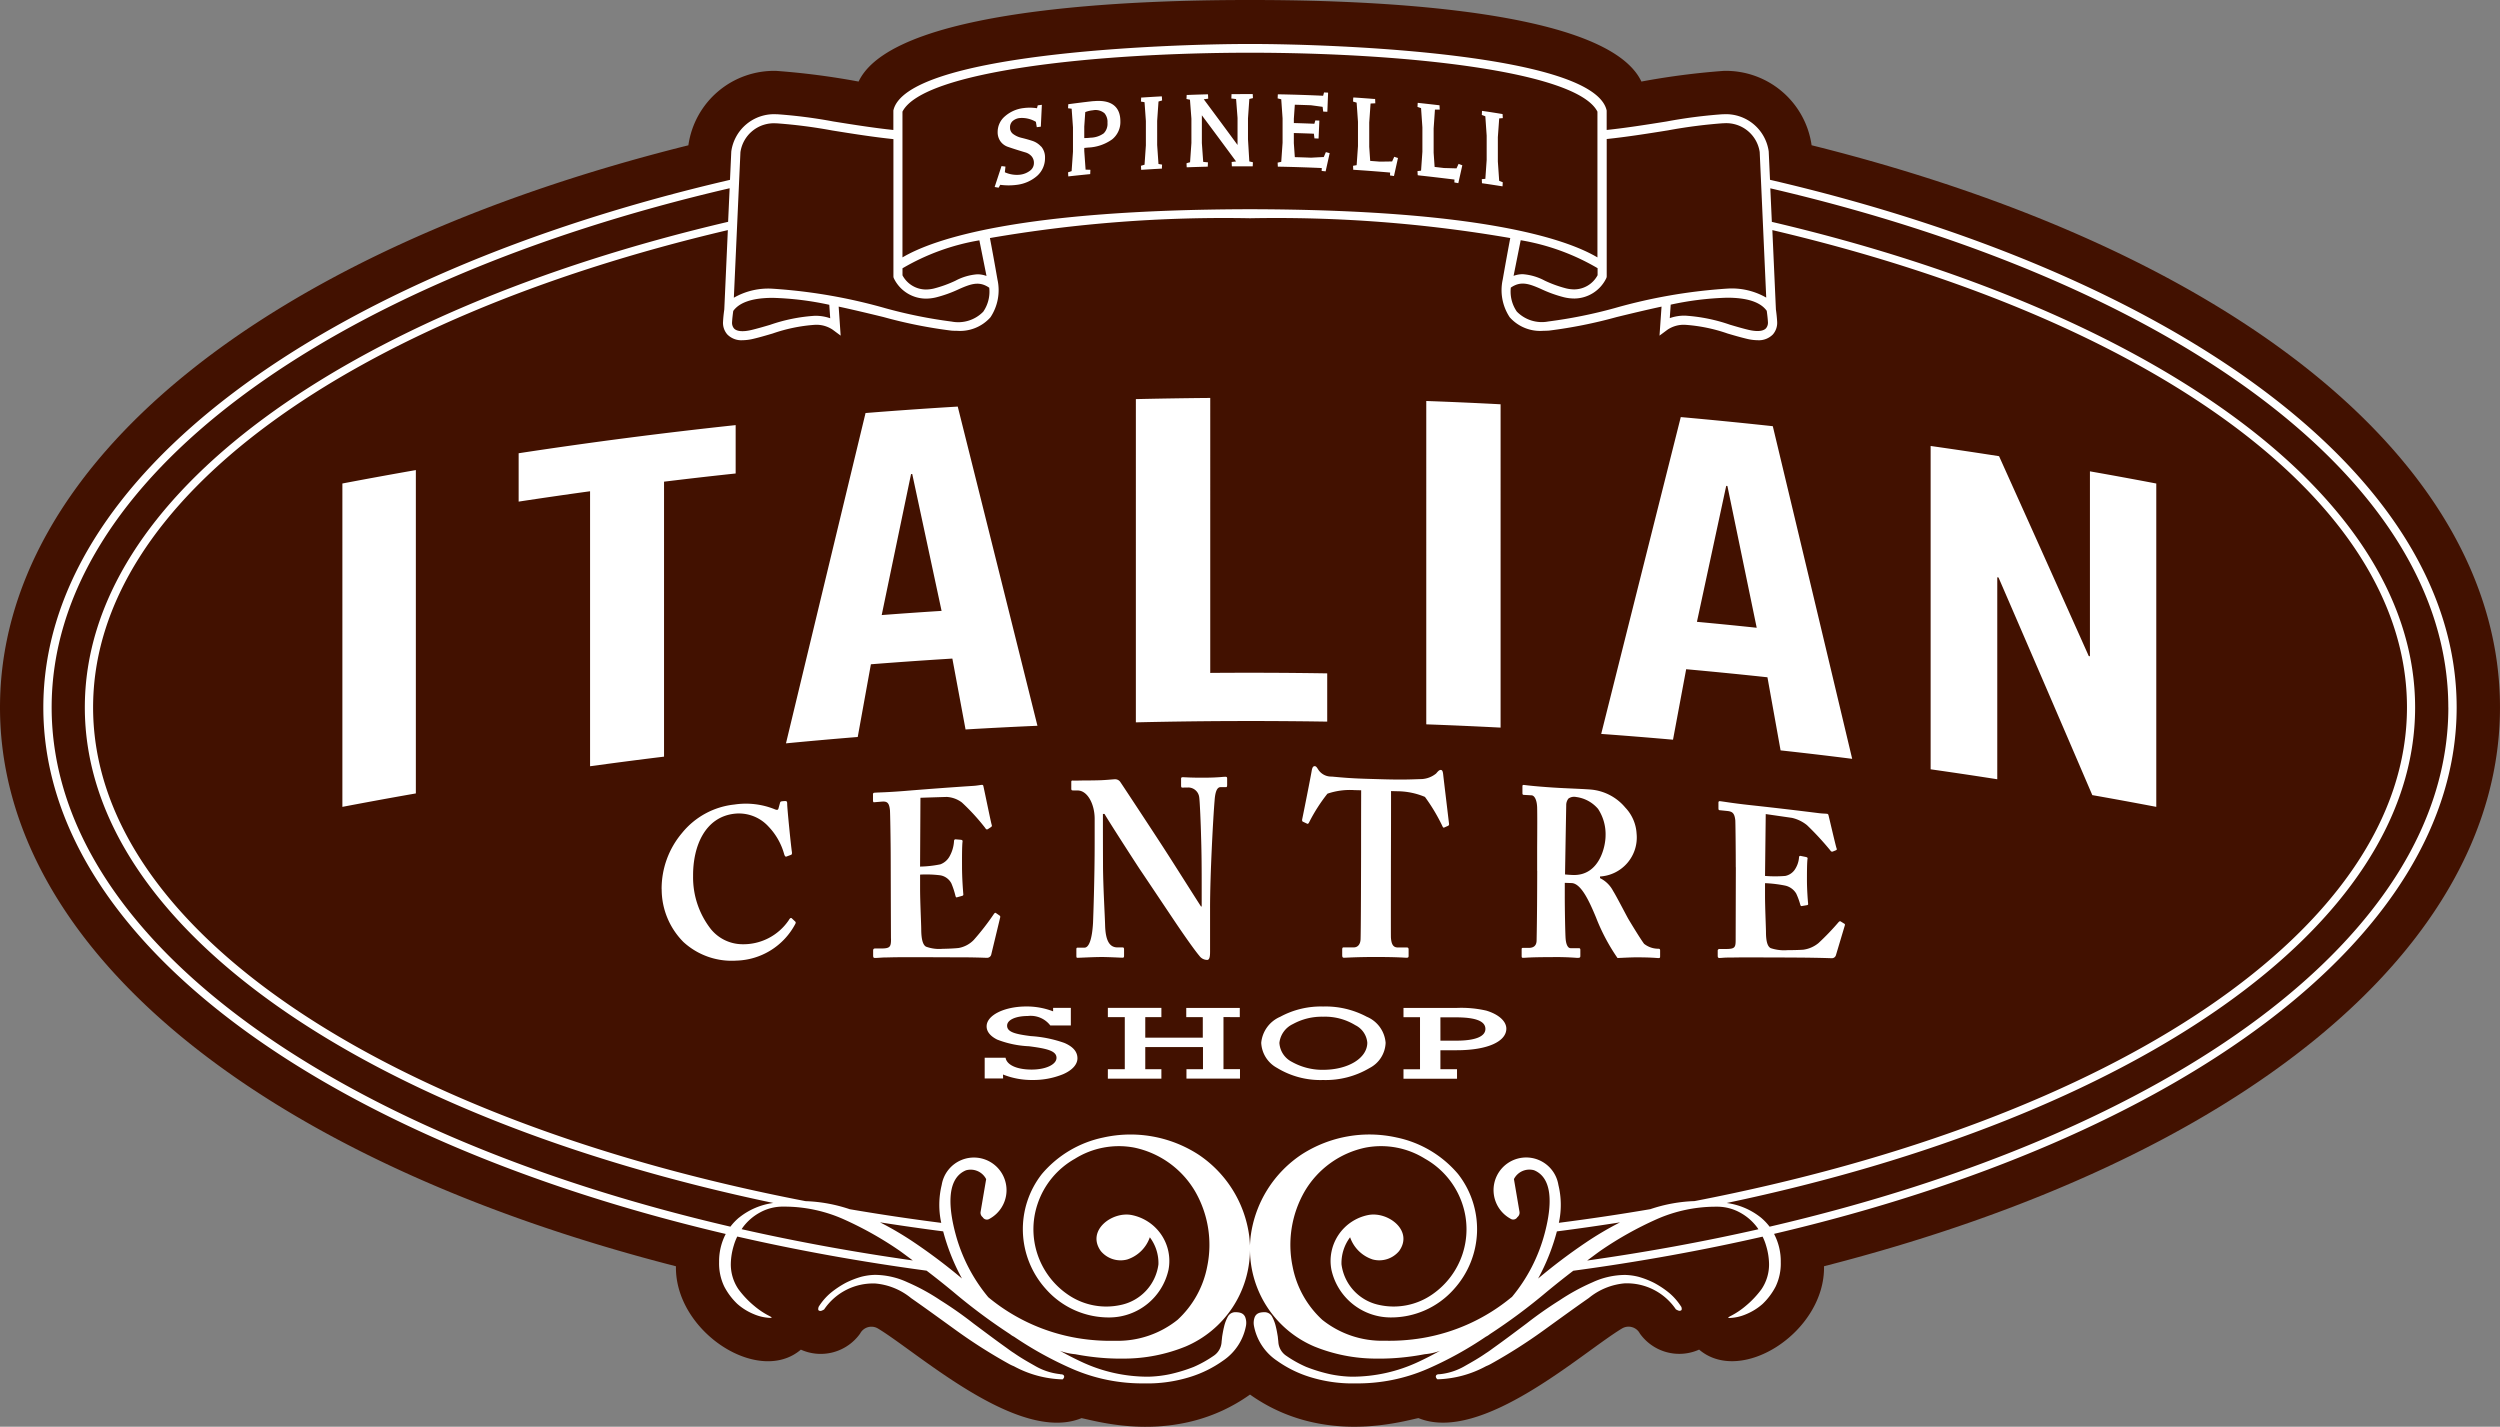 <svg xmlns="http://www.w3.org/2000/svg" width="172.802" height="98.617" viewBox="0 0 172.802 98.617"><rect x="0" y="0" width="172.802" height="98.617" fill="#808080" stroke="none"/><g id="Group_200" data-name="Group 200" transform="translate(-1245 -82.267)"><path id="Path_1" data-name="Path 1" d="M86.4,96.391c5,3.557,10.559,1.835,11.645,1.629,4.369,1.791,11.327-4.55,14.079-6.2a.881.881,0,0,1,1.226.356,3.342,3.342,0,0,0,4.094,1.109c2.935,2.506,8.721-1.259,8.634-5.762,28.9-7.4,46.723-22.067,46.723-38.631,0-16.743-18.168-31.518-47.581-38.852A5.984,5.984,0,0,0,119.14,4.9a51.591,51.591,0,0,0-5.685.737C110.889.2,91.943,0,86.4,0S61.913.2,59.347,5.638A51.591,51.591,0,0,0,53.662,4.9a5.984,5.984,0,0,0-6.081,5.143C18.168,17.377,0,32.152,0,48.9,0,65.459,17.819,80.121,46.722,87.526c-.086,4.5,5.7,8.268,8.635,5.762a3.342,3.342,0,0,0,4.094-1.109.882.882,0,0,1,1.226-.356c2.752,1.648,9.71,7.988,14.079,6.2,1.086.206,6.646,1.928,11.645-1.629" transform="translate(1245 82.267)" fill="#421100"></path><path id="Path_2" data-name="Path 2" d="M110.324,88.693a6.038,6.038,0,0,0-3.032-.715,5.888,5.888,0,0,0-2.961.708,2.177,2.177,0,0,0-1.316,1.8,2.083,2.083,0,0,0,1.09,1.733,5.755,5.755,0,0,0,3.186.839,5.94,5.94,0,0,0,3.209-.826,2.042,2.042,0,0,0,1.113-1.746,2.131,2.131,0,0,0-1.29-1.795m-3.032,3.663a4.306,4.306,0,0,1-2.155-.549,1.577,1.577,0,0,1-.865-1.314,1.64,1.64,0,0,1,.935-1.3,4.14,4.14,0,0,1,2.085-.508,4,4,0,0,1,2.226.585,1.489,1.489,0,0,1,.83,1.209c0,1.065-1.314,1.876-3.055,1.876m14.8-13.758c-.005,1.583-.009,3.148-.042,4.8,0,.416-.249.532-.552.531l-.413,0c-.069,0-.069.051-.069.134,0,.13,0,.258,0,.385s0,.168.109.168c.152,0,.468-.049,1.927-.048a17.918,17.918,0,0,1,1.8.052c.206,0,.22-.033.221-.146,0-.131,0-.262,0-.393,0-.082-.014-.132-.11-.132l-.564,0c-.207,0-.316-.3-.343-.644-.026-.214-.062-2.06-.059-3.033,0-.279,0-.56,0-.839l.468.015c.66.023,1.222,1.251,1.686,2.365a13.538,13.538,0,0,0,1.491,2.816c.4-.016.908-.047,1.307-.047,1.059,0,1.417.051,1.528.051s.11-.047.11-.143c0-.125,0-.252,0-.377,0-.065-.013-.125-.109-.126a1.577,1.577,0,0,1-1-.341c-.274-.364-1.014-1.591-1.1-1.739-.11-.192-.861-1.643-1.039-1.91a2.033,2.033,0,0,0-.906-.89v-.113a2.7,2.7,0,0,0,2.528-2.96,2.84,2.84,0,0,0-.778-1.8,3.5,3.5,0,0,0-2.432-1.253c-.563-.044-1.775-.083-2.546-.134-1.5-.1-1.928-.173-2.051-.182-.07,0-.084.028-.084.113,0,.15,0,.3,0,.452,0,.067.014.118.082.122l.551.031c.193.012.371.306.384.857.012.45.009,1.516,0,2.749q0,.808,0,1.615m2.009-4.559a.734.734,0,0,1,.153-.436.665.665,0,0,1,.524-.111,2.4,2.4,0,0,1,1.525.824,3.181,3.181,0,0,1,.518,1.851c0,.759-.436,2.776-2.252,2.717-.124-.005-.289-.011-.55-.038q.04-2.4.083-4.806m-84.593.137V51.827q2.536-.483,5.078-.928V73.249q-2.541.445-5.078.929m98.871-26.312q-3.177-.345-6.361-.63-2.749,10.927-5.5,21.9,2.484.181,4.964.4l.909-4.872q2.811.255,5.618.557.455,2.526.908,5.053,2.478.271,4.949.584-2.739-11.52-5.487-22.993m-5.244,13.525,2.024-9.4.082.008q1.013,4.9,2.026,9.8-2.066-.219-4.132-.41m2.685,16.965c0-1.247-.021-3.1-.033-3.249-.055-.485-.191-.605-.561-.642l-.536-.055c-.055-.006-.068-.053-.068-.159v-.364c0-.046.014-.105.1-.1.3.033.782.128,2.031.266q2.407.261,4.814.563c.219.028.479.033.548.043a.114.114,0,0,1,.11.086c.054.2.506,2.163.562,2.3.026.072.026.1-.042.135l-.22.089a.131.131,0,0,1-.164-.071,20.037,20.037,0,0,0-1.617-1.751,2.54,2.54,0,0,0-1.043-.506l-1.81-.262q-.024,2.138-.049,4.276a8.639,8.639,0,0,0,1.4,0,1.046,1.046,0,0,0,.632-.4,1.741,1.741,0,0,0,.317-.865c0-.1.042-.126.11-.119l.371.075c.069.02.125.04.11.123-.041.239-.042.978-.042,1.476,0,.641.053,1.327.081,1.627.013.086-.041.1-.11.109l-.331.056c-.055.011-.081-.019-.108-.12a4.7,4.7,0,0,0-.275-.745,1.189,1.189,0,0,0-.755-.547,8.9,8.9,0,0,0-1.4-.17c0,.294,0,.588,0,.883,0,.794.065,2.223.065,2.487,0,.764.15,1.03.327,1.121a2.947,2.947,0,0,0,1.156.14c.234,0,.811-.008,1.1-.032a2.091,2.091,0,0,0,1.046-.457,17.353,17.353,0,0,0,1.4-1.459c.055-.053.1-.065.138-.036l.233.146a.089.089,0,0,1,.055.112q-.307,1.028-.619,2.074a.291.291,0,0,1-.3.208c-.069,0-.372-.015-1.253-.031s-2.352-.02-4.732-.025c-.509,0-.9.013-1.171.012s-.467.029-.591.029c-.1,0-.125-.047-.124-.168,0-.105,0-.213,0-.319a.119.119,0,0,1,.138-.135l.414,0c.632,0,.687-.1.688-.625q.007-2.515.013-5.032m18.07-20.045V72.27q-2.3-.36-4.606-.688V49.233q2.366.336,4.73.706,3.1,6.879,6.2,13.815l.081.014V50.986q2.294.405,4.586.842v22.35q-2.21-.422-4.422-.812-3.239-7.553-6.483-15.043l-.082-.013M56.624,71.369V52.363q-2.469.34-4.937.716V49.736q7.481-1.142,15-1.945v3.344q-2.478.263-4.95.566V70.707q-2.556.312-5.109.663m4.942,8.505a5.962,5.962,0,0,1,1.411-3.892,5.386,5.386,0,0,1,3.618-1.966,5.322,5.322,0,0,1,2.759.315c.193.086.262.064.289-.044l.108-.391c.028-.093.055-.1.261-.117s.234.005.234.217c0,.288.255,2.849.325,3.3.014.107,0,.183-.068.2l-.3.112c-.068.036-.123-.022-.165-.156a4.482,4.482,0,0,0-1.1-1.93,2.766,2.766,0,0,0-2.363-.868c-2,.24-2.85,2.226-2.834,4.307a5.8,5.8,0,0,0,1.226,3.662,2.829,2.829,0,0,0,2.147,1.049,3.786,3.786,0,0,0,3.242-1.665c.069-.123.137-.186.206-.127l.235.222c.041.029.055.09,0,.184a4.751,4.751,0,0,1-4.065,2.519,4.934,4.934,0,0,1-3.662-1.29,5.162,5.162,0,0,1-1.5-3.648m23.6,13.082H83.9V91.519h1.444c.083.509.8.818,1.8.818s1.72-.358,1.72-.812c0-.48-.646-.639-1.9-.8a6.856,6.856,0,0,1-2.2-.461c-.482-.241-.73-.557-.73-.915,0-.769,1.225-1.374,2.753-1.374a5.092,5.092,0,0,1,1.843.337v-.241h1.225v1.217H88.436a1.706,1.706,0,0,0-1.555-.654c-.839,0-1.431.269-1.431.667,0,.44.549.584,1.637.722a8.489,8.489,0,0,1,2.325.474c.606.261.9.612.9,1.06,0,.427-.358.824-.991,1.1a5.447,5.447,0,0,1-2.091.4,5.366,5.366,0,0,1-2.064-.379Zm15.232-4.243v3.6h1.141v.654h-3.7V92.31h1.142V90.783H95V92.31h1.114v.654h-3.7V92.31h1.17v-3.6h-1.17v-.639h3.7v.639H95v1.423h3.976V88.714H97.833v-.639h3.7v.639Zm7.17-20.42q-6.614-.105-13.226.05V45.994q2.57-.059,5.141-.081V64.919q4.043-.033,8.085.032ZM76.038,64.322q2.813-.221,5.628-.394.456,2.449.912,4.9,2.483-.147,4.969-.255Q84.792,57.517,82.038,46.51q-3.187.191-6.373.446-2.75,11.393-5.5,22.832,2.478-.239,4.96-.44.456-2.514.91-5.025M78.81,51.177l.083-.006q1.014,4.727,2.028,9.461-2.07.131-4.139.289,1.014-4.875,2.028-9.744m-1.388,32.1q-.01-2.7-.017-5.4c0-1.337-.038-3.317-.053-3.477-.056-.512-.194-.613-.565-.584l-.537.044c-.055,0-.069-.044-.07-.155,0-.128,0-.255,0-.384a.1.1,0,0,1,.1-.12c.3-.025.784-.019,2.036-.118q2.414-.2,4.831-.358c.22-.014.482-.064.551-.068a.094.094,0,0,1,.11.077c.056.229.518,2.5.573,2.67.027.083.027.116-.041.169l-.22.145a.111.111,0,0,1-.166-.059,14.546,14.546,0,0,0-1.63-1.784,1.908,1.908,0,0,0-1.048-.383q-.909.027-1.816.058-.013,2.381-.026,4.757a7.743,7.743,0,0,0,1.4-.156,1.2,1.2,0,0,0,.631-.537,2.447,2.447,0,0,0,.314-1.039c0-.116.041-.152.109-.154l.372.032c.069.013.124.028.11.128-.04.284-.038,1.148-.036,1.73,0,.748.059,1.543.088,1.893.014.1-.041.116-.11.134l-.329.092c-.055.019-.082-.016-.111-.131a5.525,5.525,0,0,0-.277-.837,1.065,1.065,0,0,0-.759-.552,7.874,7.874,0,0,0-1.4-.049q0,.491,0,.981c0,.882.077,2.465.078,2.76,0,.848.155,1.142.334,1.24A2.644,2.644,0,0,0,81,83.989c.233,0,.812-.022,1.1-.056a1.921,1.921,0,0,0,1.044-.555,17.489,17.489,0,0,0,1.4-1.807c.055-.068.1-.086.137-.053l.235.164a.112.112,0,0,1,.056.134q-.306,1.275-.612,2.544a.3.3,0,0,1-.3.253c-.069,0-.371-.018-1.252-.032-.894,0-2.353-.014-4.733-.01-.51,0-.894.018-1.169.019-.289.017-.468.032-.591.032-.1,0-.124-.047-.125-.176,0-.111,0-.223,0-.335,0-.1.041-.143.137-.144l.413,0c.633,0,.687-.117.686-.681m14.394,1.273c-.425,0-1.375.052-1.513.052-.055,0-.069-.034-.069-.154v-.448c0-.051.013-.1.082-.1H90.8c.3,0,.522-.553.589-1.709.013-.328.117-3.089.113-5.644q0-.776,0-1.552c0-1.019-.5-1.969-1.189-1.958-.115,0-.23,0-.344-.005-.07,0-.083-.065-.083-.116,0-.155,0-.309,0-.465,0-.068.014-.1.083-.1s.18.009.442,0,.716,0,1.433-.02c.469-.016.882-.063,1.048-.069a.432.432,0,0,1,.4.214c.069.092,2.791,4.226,3.2,4.876.194.291,2.207,3.475,2.359,3.7H98.9q0-.8,0-1.592c0-1.558-.016-2.414-.044-3.288-.014-.682-.084-2.4-.126-2.658A.769.769,0,0,0,98,72.839l-.442.007c-.069,0-.082-.051-.083-.157v-.437c0-.086.014-.122.124-.124.152,0,.593.043,1.613.032.827-.008,1.159-.062,1.31-.063.124,0,.137.034.137.139v.42c0,.087-.013.158-.069.158l-.386,0c-.234,0-.371.3-.412.931-.1,1.174-.314,5.132-.313,7.442q0,1.5,0,2.992c0,.264-.013.578-.2.578a.66.66,0,0,1-.537-.28C98.5,84.2,97.83,83.274,97,82.037c-.993-1.481-2.1-3.14-2.359-3.518-.234-.349-2.14-3.3-2.458-3.853l-.111,0q0,1.746.007,3.492c0,1.434.131,3.559.145,4.216.03,1,.279,1.521.856,1.519h.344c.1,0,.11.053.11.156q0,.208,0,.416c0,.1-.014.139-.11.139-.138,0-.963-.051-1.61-.05M116.531,91c2.16,0,3.426-.618,3.426-1.491,0-.516-.536-.99-1.376-1.245a7.68,7.68,0,0,0-2.1-.186h-3.633v.639h1.142v3.6h-1.142v.654h3.7V92.31H115.4V91ZM115.4,88.727h1.074c1.361,0,2.036.261,2.036.8,0,.516-.675.812-2.009.812h-1.1Zm-1.3-16.469a1.724,1.724,0,0,0,1.006-.388c.138-.166.221-.248.318-.244s.137.074.164.282c.041.38.3,2.514.406,3.424a.137.137,0,0,1-.056.153l-.289.127c-.055.015-.082-.036-.138-.158a12.484,12.484,0,0,0-1.18-1.964,5,5,0,0,0-1.888-.391l-.455-.012q0,2.381-.008,4.763c0,.242-.008,5.092,0,5.353.027.432.137.693.467.693h.618c.125,0,.137.053.137.173s0,.265,0,.4c0,.088-.013.138-.137.138s-.577-.051-2.1-.053c-1.458,0-2.037.052-2.23.052-.109,0-.123-.071-.123-.209v-.333c0-.122.015-.173.1-.173h.7c.275,0,.442-.208.468-.522.029-.365.036-5.706.037-6.038q0-2.149.006-4.3l-.483-.011a4.8,4.8,0,0,0-1.848.247,11.564,11.564,0,0,0-1.256,1.96c-.042.087-.083.139-.137.12-.1-.047-.2-.095-.3-.142-.055-.017-.068-.106-.055-.158.152-.733.608-3.039.664-3.387.041-.228.111-.3.207-.295s.138.072.262.267a1.066,1.066,0,0,0,.911.452c.73.066,1.308.129,2.743.165l.8.023c1.5.044,2.1,0,2.674-.015m.318-26.133q2.567.093,5.137.228V68.7q-2.567-.133-5.137-.226Z" transform="translate(1229.162 63.86)" fill="#fff"></path><path id="Path_3" data-name="Path 3" d="M126.082,15.608l.249.044-.016.28-.064,0q-.647.035-1.293.077l-.072.005-.016-.282.248-.073.093-1.337v-1.68l-.093-1.305-.248-.041.016-.281.063,0q.647-.043,1.295-.078l.072,0,.016.281-.248.072-.093,1.336V14.3ZM121.6,11.262c-.176.017-.756.083-1.695.208l-.058.008-.016.279.249.031.092,1.29v1.68l-.094,1.344-.246.084.016.282.075-.009q.688-.076,1.377-.144l.063-.006.013-.3L121.044,16l-.092-1.293V14.5l.256-.026a3.076,3.076,0,0,0,1.667-.563,1.534,1.534,0,0,0,.573-1.252c0-1.023-.639-1.509-1.852-1.392m.7,2.224a1.615,1.615,0,0,1-.909.3,3.235,3.235,0,0,1-.435.025v-.788l.069-1.006a1.944,1.944,0,0,1,.524-.124.953.953,0,0,1,.807.206.925.925,0,0,1,.205.658.933.933,0,0,1-.261.73m-4.323.907a1.147,1.147,0,0,1,.266.79,1.633,1.633,0,0,1-.543,1.24,2.609,2.609,0,0,1-1.429.624,4.269,4.269,0,0,1-1.122-.005l-.113.2-.274-.049.474-1.446.273.035-.042.393a2.008,2.008,0,0,0,1.023.171,1.417,1.417,0,0,0,.731-.291.647.647,0,0,0,.255-.508.693.693,0,0,0-.166-.482.905.905,0,0,0-.43-.265q-.28-.082-.605-.185c-.217-.068-.418-.135-.605-.2a1.053,1.053,0,0,1-.5-.368,1.08,1.08,0,0,1-.2-.665,1.418,1.418,0,0,1,.506-1.078,2.359,2.359,0,0,1,1.288-.566,3.214,3.214,0,0,1,.924.012l.052-.2.285-.037-.071,1.51-.28.036-.062-.37a1.9,1.9,0,0,0-1.116-.262.879.879,0,0,0-.5.216.58.58,0,0,0-.17.446.526.526,0,0,0,.219.445,1.551,1.551,0,0,0,.576.261c.237.058.478.123.715.2a1.386,1.386,0,0,1,.637.407m14.3-1.954V13.9l.092,1.532.249.058-.015.28h-.286q-.543,0-1.087,0h-.068l-.015-.3.307-.037c-.784-1.065-1.578-2.136-2.365-3.189v1.92l.093,1.3.329.031-.015.3-.065,0q-.661.017-1.319.041l-.071,0-.014-.27.056-.026.191-.052.093-1.332v-1.68l-.1-1.31-.241-.049.014-.28.066,0q.669-.026,1.337-.043l.071,0,.014.3-.306.043c.78,1.047,1.564,2.108,2.333,3.157V12.428l-.1-1.308-.329-.038.013-.3h.068q.554-.005,1.109-.005h.288l.015.28-.249.057ZM146.826,15.6l.257.1-.276,1.235-.274-.05.008-.2c-.818-.1-1.652-.2-2.48-.289L144,16.382l-.015-.281.247-.031.092-1.312v-1.68l-.092-1.33-.247-.084.016-.282.074.008q.687.074,1.371.154l.061.007.014.3-.33,0-.09,1.3v1.681l.068.98c.215.024.431.05.646.075.285.007.576.016.866.025Zm-9.173-.813.262.074-.279,1.257-.275-.029.008-.2c-.982-.044-1.98-.077-2.969-.095h-.068l-.014-.28.25-.055.092-1.324v-1.68l-.092-1.318-.25-.063.014-.281.07,0c1.02.019,2.048.052,3.061.1l.063-.23.279.014v.071L137.754,12l-.286-.013-.041-.328c-.268-.038-.537-.074-.806-.11-.368-.014-.741-.026-1.115-.037l-.067.972v.295q.709.02,1.419.049l.065-.23.28.011-.056,1.242-.284-.013-.04-.322q-.693-.028-1.385-.047v.7l.068.967q.563.015,1.126.038c.288-.017.581-.032.875-.046Zm11.887-1.032v1.68l.092,1.337.247.1-.016.282-.078-.012c-.428-.068-.855-.133-1.284-.195l-.059-.008-.012-.282.246-.022.091-1.306V13.648l-.093-1.336-.243-.093.013-.282.077.011q.645.093,1.287.2l.058.009.015.282-.248.019Zm-7.162,1.356.259.084-.277,1.246-.274-.04.008-.2c-.827-.072-1.664-.136-2.484-.189l-.065,0-.014-.279.249-.043.092-1.317v-1.68l-.093-1.325-.247-.074.013-.28.074,0q.687.045,1.374.1l.064,0,.013.3-.328.016-.092,1.31v1.681l.067.974c.215.016.43.032.645.05.286,0,.579-.008.87-.01Z" transform="translate(1198.993 77.993)" fill="#fff"></path><path id="Path_4" data-name="Path 4" d="M118.216,92.345c.055.168.036.255-.039.274-.093.043-.186,0-.335-.085a4.086,4.086,0,0,0-3.55-1.795,4.525,4.525,0,0,0-2.468,1.013c-.972.677-2.018,1.438-3.158,2.261a36.382,36.382,0,0,1-3.59,2.282,2.68,2.68,0,0,1-.354.169,7.465,7.465,0,0,1-3.363.907c-.095-.083-.131-.17-.095-.253s.132-.1.262-.1a4.337,4.337,0,0,0,1.775-.591c.448-.253.935-.528,1.421-.867.205-.126.392-.274.6-.421.71-.507,1.438-1.056,2.2-1.627a27.156,27.156,0,0,1,2.281-1.6,14.336,14.336,0,0,1,2.279-1.246,5.41,5.41,0,0,1,2.244-.509,4.194,4.194,0,0,1,.934.128,6.106,6.106,0,0,1,1.084.423,6.376,6.376,0,0,1,1.047.7,4.16,4.16,0,0,1,.823.952M75.286,97.013a4.351,4.351,0,0,1-1.776-.591c-.449-.253-.935-.528-1.42-.867-.206-.126-.392-.274-.6-.421-.711-.507-1.439-1.056-2.205-1.627a26.662,26.662,0,0,0-2.28-1.6,14.264,14.264,0,0,0-2.28-1.246,5.412,5.412,0,0,0-2.243-.509,4.194,4.194,0,0,0-.934.128,6.146,6.146,0,0,0-1.085.423,6.474,6.474,0,0,0-1.047.7,4.174,4.174,0,0,0-.823.952c-.056.168-.037.255.038.274.093.043.186,0,.337-.085a4.086,4.086,0,0,1,3.551-1.795,4.525,4.525,0,0,1,2.466,1.013c.972.677,2.018,1.438,3.158,2.261A36.3,36.3,0,0,0,71.734,96.3a2.731,2.731,0,0,0,.355.169,7.459,7.459,0,0,0,3.363.907c.094-.083.132-.17.094-.253s-.131-.1-.261-.1m49.35-9.692a4.079,4.079,0,0,1,.458,1.939,3.694,3.694,0,0,1-.355,1.691,4.6,4.6,0,0,1-.9,1.2,4.015,4.015,0,0,1-1.159.718,3.164,3.164,0,0,1-1.12.253c-.17,0-.113-.044.13-.169a5.389,5.389,0,0,0,.971-.656,6.513,6.513,0,0,0,1.1-1.162,3.052,3.052,0,0,0,.523-1.773,4.606,4.606,0,0,0-.206-1.247,3.546,3.546,0,0,0-.24-.616c-4.183.956-8.557,1.748-13.085,2.358q-.925.707-1.849,1.469a39.814,39.814,0,0,1-3.926,2.918,1.261,1.261,0,0,1-.262.168,25.039,25.039,0,0,1-4.056,2.237,12.123,12.123,0,0,1-4.916.994,9.9,9.9,0,0,1-3.27-.465,7.974,7.974,0,0,1-2.2-1.1,3.734,3.734,0,0,1-1.591-2.4,1.124,1.124,0,0,1,.056-.631c.135-.288.413-.325.693-.325a.583.583,0,0,1,.506.316,2.732,2.732,0,0,1,.26.7c.058.232.095.464.131.676.022.231.038.337.038.379a1.233,1.233,0,0,0,.561.951,8.014,8.014,0,0,0,1.365.76,10.963,10.963,0,0,0,1.664.507,8.2,8.2,0,0,0,1.457.169,10.777,10.777,0,0,0,4.654-1.035c.49-.228.98-.482,1.471-.755a3.93,3.93,0,0,1-1.048.235c-.371.071-.744.131-1.117.177a16.03,16.03,0,0,1-2.26.128,11.358,11.358,0,0,1-4.263-.838,7.3,7.3,0,0,1-4.445-6.673h0a7.3,7.3,0,0,1-4.446,6.673,11.355,11.355,0,0,1-4.263.838,16.033,16.033,0,0,1-2.261-.128c-.373-.046-.746-.107-1.117-.177a3.93,3.93,0,0,1-1.048-.235c.491.274.981.528,1.471.755a10.781,10.781,0,0,0,4.654,1.035,8.2,8.2,0,0,0,1.457-.169,10.964,10.964,0,0,0,1.664-.507,8.021,8.021,0,0,0,1.365-.76,1.234,1.234,0,0,0,.561-.951c0-.042.017-.148.038-.379.036-.213.073-.444.131-.676a2.73,2.73,0,0,1,.259-.7.583.583,0,0,1,.506-.316c.281,0,.559.037.693.325a1.119,1.119,0,0,1,.056.631,3.733,3.733,0,0,1-1.59,2.4,7.978,7.978,0,0,1-2.205,1.1,9.9,9.9,0,0,1-3.27.465,12.123,12.123,0,0,1-4.916-.994,25.039,25.039,0,0,1-4.056-2.237,1.261,1.261,0,0,1-.262-.168A39.884,39.884,0,0,1,67.9,91.33q-.923-.764-1.849-1.469c-4.527-.61-8.9-1.4-13.085-2.358a3.591,3.591,0,0,0-.24.616,4.606,4.606,0,0,0-.206,1.247,3.052,3.052,0,0,0,.523,1.773,6.514,6.514,0,0,0,1.1,1.162,5.368,5.368,0,0,0,.971.656c.243.125.3.169.13.169a3.164,3.164,0,0,1-1.12-.253,4.007,4.007,0,0,1-1.159-.718,4.586,4.586,0,0,1-.9-1.2,3.694,3.694,0,0,1-.355-1.691,4.079,4.079,0,0,1,.458-1.939C24.283,80.777,5,66.923,5,50.927,5,34.876,24.415,20.982,52.463,14.464l.089-1.96a2.985,2.985,0,0,1,3.113-2.575h.071a34.24,34.24,0,0,1,3.874.5c1.357.217,2.829.451,4.145.587V9.672c.853-3.882,18.324-4.6,24.652-4.6s23.8.721,24.652,4.6v1.343c1.316-.137,2.788-.37,4.145-.587a34.247,34.247,0,0,1,3.875-.5h.071A2.986,2.986,0,0,1,124.26,12.5l.089,1.96c28.047,6.518,47.462,20.412,47.462,36.463,0,16-19.283,29.849-47.175,36.393m-.513-63.8c-.426-.6-1.344-.906-2.738-.906a20.926,20.926,0,0,0-3.9.48l-.064.931a3.064,3.064,0,0,1,1.069-.171,11.675,11.675,0,0,1,3.094.627c.448.132.884.261,1.287.355.584.137,1.008.1,1.2-.108a.6.6,0,0,0,.136-.415c-.015-.272-.048-.533-.083-.793m-13.311-.851a3.05,3.05,0,0,1-.695-.084,8.8,8.8,0,0,1-1.6-.576c-.848-.374-1.4-.562-2.084-.093a2.436,2.436,0,0,0,.415,1.657,2.411,2.411,0,0,0,2.177.684,32.989,32.989,0,0,0,4.581-.923,37.159,37.159,0,0,1,7.781-1.349,4.775,4.775,0,0,1,2.7.622l-.451-10.059a2.336,2.336,0,0,0-2.485-1.992h-.061a34.924,34.924,0,0,0-3.785.489c-1.387.223-2.893.461-4.244.6v9.488a.313.313,0,0,1-.027.126,2.474,2.474,0,0,1-2.217,1.411m-3.56-1.682a3.822,3.822,0,0,1,1.519.445,8.261,8.261,0,0,0,1.491.539,2.45,2.45,0,0,0,.551.067,1.843,1.843,0,0,0,1.613-.981v-.485a15.589,15.589,0,0,0-5.315-1.933l-.492,2.463a1.823,1.823,0,0,1,.633-.115M64.384,9.75l0,10.074c2.162-1.28,8.094-3.3,24.018-3.331h0c15.925.029,21.857,2.051,24.019,3.331l0-10.074h0C111,6.941,99,5.676,88.405,5.676S65.806,6.941,64.384,9.75ZM69.7,18.644a15.59,15.59,0,0,0-5.314,1.933v.485A1.842,1.842,0,0,0,66,22.043a2.45,2.45,0,0,0,.551-.067,8.244,8.244,0,0,0,1.491-.539,3.822,3.822,0,0,1,1.519-.445,1.819,1.819,0,0,1,.632.115ZM52.729,22.611a4.775,4.775,0,0,1,2.7-.622,37.172,37.172,0,0,1,7.781,1.349,32.972,32.972,0,0,0,4.581.923,2.409,2.409,0,0,0,2.176-.684,2.437,2.437,0,0,0,.415-1.657c-.682-.469-1.236-.281-2.084.093a8.8,8.8,0,0,1-1.6.576,3.054,3.054,0,0,1-.695.084,2.473,2.473,0,0,1-2.217-1.411.313.313,0,0,1-.027-.126V11.648c-1.352-.138-2.858-.376-4.245-.6a34.905,34.905,0,0,0-3.785-.489h-.061a2.335,2.335,0,0,0-2.484,1.992Zm.011,2.123c.191.208.615.246,1.2.108.4-.095.839-.223,1.287-.355a11.67,11.67,0,0,1,3.094-.627,3.063,3.063,0,0,1,1.069.171l-.064-.931a20.926,20.926,0,0,0-3.9-.48c-1.393,0-2.312.307-2.738.906-.035.259-.068.521-.083.793a.606.606,0,0,0,.135.415M53.082,86.2a4.8,4.8,0,0,1,2.374-1.018C27.431,79.3,7.868,66.159,7.868,50.927c0-14.662,18.119-27.384,44.465-33.563l.105-2.32C24.729,21.495,5.575,35.156,5.575,50.927S24.755,80.375,52.491,86.82a3.869,3.869,0,0,1,.591-.622M65.1,89.157c-.317-.233-.634-.474-.951-.7A24.389,24.389,0,0,0,60.3,86.3a10.1,10.1,0,0,0-4.112-.866,3.28,3.28,0,0,0-1.682.422,3.6,3.6,0,0,0-1.141.992c-.034.048-.066.1-.1.146,3.8.859,7.75,1.584,11.833,2.161m3.4,1.252c-.081-.147-.16-.3-.235-.446a14.548,14.548,0,0,1-1.065-2.816c-1.474-.188-2.925-.4-4.365-.624a22.45,22.45,0,0,1,2.384,1.407,39.238,39.238,0,0,1,3.281,2.478m38,1.289a11.446,11.446,0,0,0,2.278-4.417c.333-1.255.81-3.716-.733-4.357a1.2,1.2,0,0,0-1.394.61c.128.751.256,1.5.383,2.254a.384.384,0,0,1-.144.376.334.334,0,0,1-.478.108,2.255,2.255,0,1,1,3.312-2.335,5.81,5.81,0,0,1,.032,2.62q3.216-.412,6.324-.944a10.639,10.639,0,0,1,3.057-.558c28.887-5.581,49.242-18.774,49.242-34.129,0-14.386-17.861-26.877-43.866-32.986l.246,5.485c.039.276.069.556.086.845a1.221,1.221,0,0,1-.294.881,1.355,1.355,0,0,1-1.058.4,3.312,3.312,0,0,1-.756-.1c-.416-.1-.857-.226-1.322-.364a11.226,11.226,0,0,0-2.915-.6,2.007,2.007,0,0,0-1.235.338l-.551.409.14-2.006c-1.026.22-2.094.477-3.093.72a32.7,32.7,0,0,1-4.689.939c-.133.008-.259.013-.381.013a2.812,2.812,0,0,1-2.332-.937,3.393,3.393,0,0,1-.481-2.614c.183-1.051.357-2,.519-2.86a95.007,95.007,0,0,0-17.982-1.368h0a95.01,95.01,0,0,0-17.983,1.368c.163.86.337,1.809.519,2.86a3.392,3.392,0,0,1-.48,2.614,2.813,2.813,0,0,1-2.333.937c-.122,0-.248,0-.381-.013a32.709,32.709,0,0,1-4.688-.939c-1-.243-2.066-.5-3.093-.72l.138,2.006-.551-.409a2.005,2.005,0,0,0-1.234-.338,11.216,11.216,0,0,0-2.915.6c-.466.137-.906.266-1.322.364a3.311,3.311,0,0,1-.756.1,1.355,1.355,0,0,1-1.058-.4,1.221,1.221,0,0,1-.294-.881c.016-.289.047-.569.086-.845l.246-5.485C26.3,24.051,8.44,36.541,8.44,50.927c0,15.355,20.356,28.549,49.243,34.129a10.631,10.631,0,0,1,3.057.558q3.1.531,6.325.944a5.8,5.8,0,0,1,.031-2.62,2.255,2.255,0,1,1,3.313,2.335.335.335,0,0,1-.479-.108.383.383,0,0,1-.144-.376c.127-.751.255-1.5.383-2.254a1.2,1.2,0,0,0-1.394-.61c-1.543.64-1.065,3.1-.733,4.357A11.446,11.446,0,0,0,70.319,91.7a13.063,13.063,0,0,0,6.18,2.825,13.865,13.865,0,0,0,2.583.183A6.615,6.615,0,0,0,83.4,93.258a6.725,6.725,0,0,0,2.05-3.693,7.4,7.4,0,0,0-.838-5.185A6.4,6.4,0,0,0,80.4,81.354a5.732,5.732,0,0,0-4.1.775,5.628,5.628,0,0,0-2.583,3.14,5.47,5.47,0,0,0,2.049,6.209,4.67,4.67,0,0,0,3.746.745,3.3,3.3,0,0,0,2.565-2.8,2.962,2.962,0,0,0-.595-1.869,2.457,2.457,0,0,1-1.564,1.535,1.782,1.782,0,0,1-1.821-.579c-1.026-1.419.786-2.777,2.157-2.488a3.235,3.235,0,0,1,2.52,3.773,4.2,4.2,0,0,1-4.046,3.3,5.8,5.8,0,0,1-4.423-1.955,6.178,6.178,0,0,1-.279-7.966,7.576,7.576,0,0,1,4.24-2.516,8.644,8.644,0,0,1,6.549,1.161,8.024,8.024,0,0,1,3.535,5.633c.025.2.045.479.053.678h0c.008-.2.029-.483.054-.679a8.024,8.024,0,0,1,3.535-5.633,8.645,8.645,0,0,1,6.549-1.161,7.58,7.58,0,0,1,4.24,2.516,6.179,6.179,0,0,1-.279,7.966,5.8,5.8,0,0,1-4.423,1.955,4.2,4.2,0,0,1-4.046-3.3,3.235,3.235,0,0,1,2.52-3.773c1.371-.289,3.183,1.069,2.157,2.488a1.783,1.783,0,0,1-1.821.579,2.458,2.458,0,0,1-1.564-1.535,2.965,2.965,0,0,0-.595,1.869,3.3,3.3,0,0,0,2.565,2.8,4.67,4.67,0,0,0,3.746-.745,5.469,5.469,0,0,0,2.049-6.209,5.627,5.627,0,0,0-2.583-3.14,5.733,5.733,0,0,0-4.1-.775,6.4,6.4,0,0,0-4.221,3.025,7.4,7.4,0,0,0-.838,5.185,6.725,6.725,0,0,0,2.05,3.693,6.616,6.616,0,0,0,4.322,1.448,13.874,13.874,0,0,0,2.584-.183,13.063,13.063,0,0,0,6.179-2.825M111.6,87.93a22.45,22.45,0,0,1,2.384-1.407c-1.44.225-2.892.436-4.366.624a14.588,14.588,0,0,1-1.065,2.816c-.075.15-.153.3-.235.446A39.15,39.15,0,0,1,111.6,87.93M123.548,87c-.032-.049-.064-.1-.1-.146a3.617,3.617,0,0,0-1.141-.992,3.281,3.281,0,0,0-1.683-.422,10.1,10.1,0,0,0-4.11.866,24.363,24.363,0,0,0-3.85,2.155c-.317.225-.634.466-.951.7,4.084-.577,8.036-1.3,11.833-2.161m47.688-36.069c0-15.772-19.154-29.432-46.863-35.883l.105,2.32c26.346,6.178,44.464,18.9,44.464,33.563,0,15.232-19.563,28.37-47.587,34.253A4.8,4.8,0,0,1,123.73,86.2a3.869,3.869,0,0,1,.591.622c27.736-6.446,46.916-20.111,46.916-35.893" transform="translate(1242.995 80.235)" fill="#fff"></path><rect id="Rectangle_1" data-name="Rectangle 1" width="172.802" height="98.617" transform="translate(1245 82.267)" fill="none"></rect></g></svg>